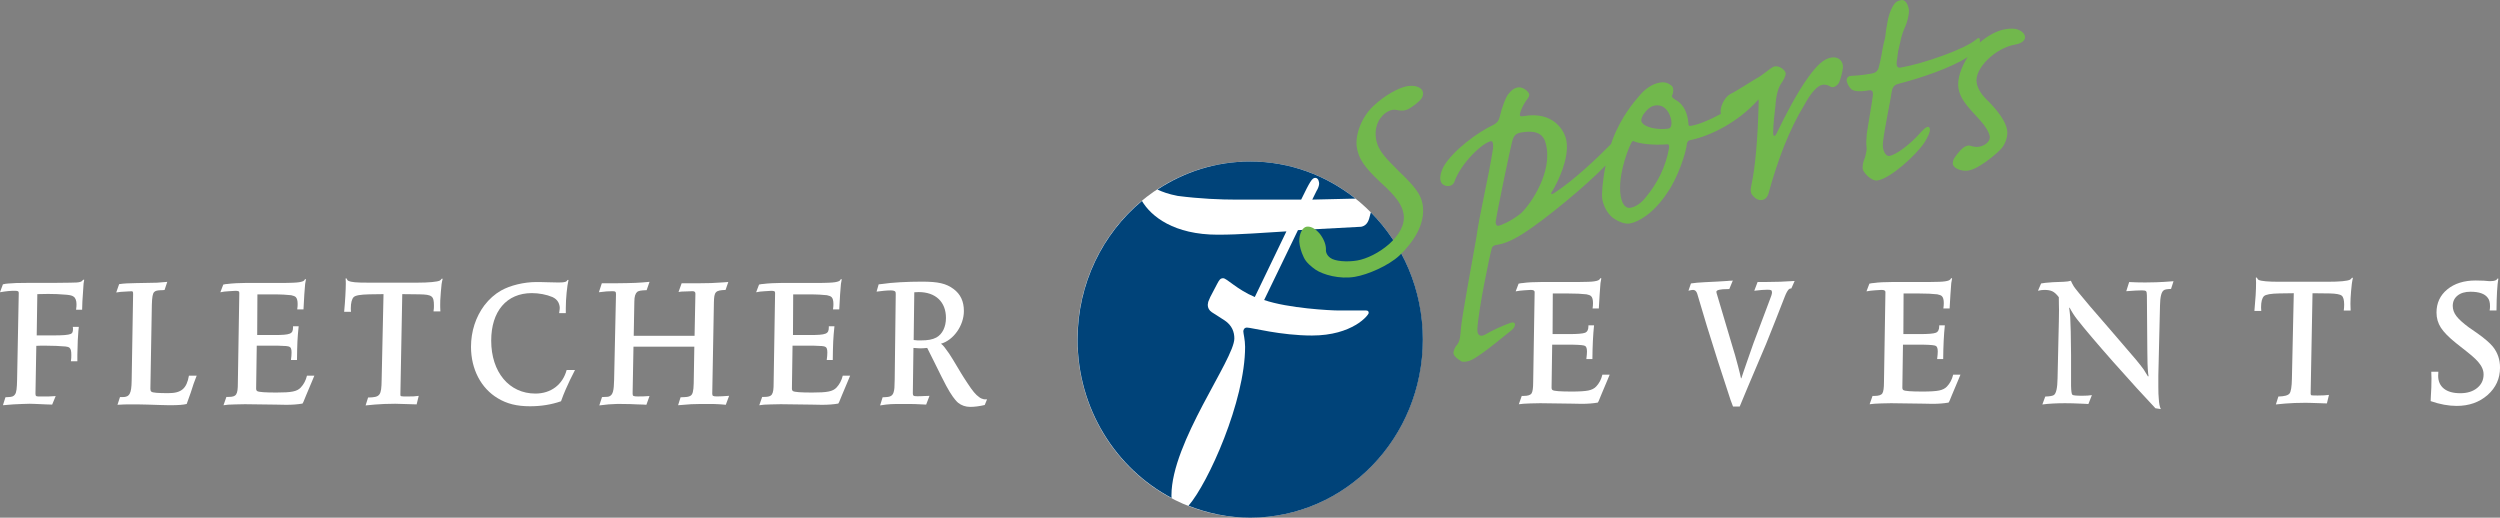 <?xml version="1.0" encoding="UTF-8"?>
<svg id="Layer_1" data-name="Layer 1" xmlns="http://www.w3.org/2000/svg" viewBox="0 0 1252.75 259.4">
  <rect x="0" y="0" width="1252.75" height="259.4" fill="#808080" stroke="none"/>
  <defs>
    <style>
      .cls-1 {
        fill: #004379;
      }

      .cls-1, .cls-2, .cls-3 {
        stroke-width: 0px;
      }

      .cls-2 {
        fill: #71b84c;
      }

      .cls-3 {
        fill: #fff;
      }
    </style>
  </defs>
  <g>
    <path class="cls-3" d="m712.89,170.16c0,49.29-38.72,89.24-86.5,89.24s-86.5-39.95-86.5-89.24,38.72-89.25,86.5-89.25,86.5,39.96,86.5,89.25"/>
    <path class="cls-1" d="m590.08,98.16c11.18,1.45,21.62,1.87,29.52,1.87h32.41c4.32-8.82,5.43-10.9,7.05-10.9s1.96,2.08,1.96,2.93c0,.8-.54,2.51-1.26,3.54l-2.18,4.42,21.65-.5c-14.63-11.61-32.88-18.6-52.75-18.6-17.11,0-33.04,5.21-46.48,14.06,2.4,1.13,5.52,2.31,10.07,3.17"/>
    <path class="cls-1" d="m587.02,248.18c0-26.62,31.51-68.12,31.51-78.58,0-3.14-1.08-6.49-4.84-9.02l-6.5-4.17c-1.26-.84-1.98-2.13-1.98-3.61.34-2.32,0-.82,1.25-3.96l3.41-6.5c1.1-2.09,1.62-2.92,3.07-2.92,1.8,0,6.86,5.63,15.84,9.42l15.85-32.9c-11.52.64-22.84,1.67-34.39,1.67-21.92,0-33.39-9.11-38.01-16.91-19.66,16.35-32.25,41.36-32.25,69.46,0,34.62,19.17,64.59,47.11,79.37-.06-.45-.08-.9-.08-1.35"/>
    <path class="cls-1" d="m686.93,106.4l-.88,3.25c-.74,2.32-1.98,3.58-3.96,3.98l-31.68,1.69-16.95,35.02c12.07,4.17,33.5,5.24,36.91,5.24h14.04c1.1,0,1.44.42,1.44,1.25,0,1.06-8.09,11.3-28.41,11.3-15.69,0-30.28-3.98-32.61-3.98-1.26,0-1.8,1.05-1.8,1.89,0,1.04.89,4.19.89,7.76,0,27.19-18.46,68.21-28.36,79.63,9.65,3.8,20.01,5.98,30.93,5.98,47.75,0,86.49-39.94,86.49-89.25,0-24.99-10-47.54-26.04-63.75"/>
  </g>
  <g>
    <path class="cls-3" d="m26.11,202.74l-3.13-.1c-5.54-.21-6.16-.32-8.04-.32-1.15,0-2.5.11-3.76.11-3.34.11-5.12.21-9.71.63l1.25-3.98c.73-.1,1.25-.1,1.57-.1,1.88-.1,2.61-.42,3.24-1.36.73-1.04.94-2.92,1.04-7.41l.83-43.45c0-.84-.52-1.05-2.09-1.05-1.77,0-3.65.1-7.31.73l1.46-3.96c1.25-.32,1.67-.32,2.82-.42,1.98-.21,5.22-.31,9.71-.31h12.74c1.04,0,3.86,0,8.46-.1,2.82,0,4.18-.11,5.12-.42.63-.21.94-.52,1.36-1.04h.52c-.1.73-.21,1.04-.31,1.88-.11,1.25-.21,2.82-.31,4.7-.31,3.65-.31,4.91-.42,8.45h-3.03c.21-1.57.21-1.98.21-2.82,0-1.78-.52-3.13-1.46-3.76-.73-.52-1.56-.73-3.44-.94-3.76-.31-6.16-.41-9.3-.41-1.46,0-2.61,0-5.43.1l-.31,20.68h8.36c4.8,0,7.41-.2,8.67-.73.84-.32,1.15-1.04,1.15-2.51,0-.21,0-.62-.11-1.04h3.03c-.1.83-.21,1.57-.21,1.99-.1,1.05-.21,2.61-.31,4.7-.11,3.13-.21,5.63-.21,7.31v3.24h-3.24c.21-1.46.21-1.98.21-3.13,0-1.99-.21-3.03-.94-3.66-.42-.32-1.04-.52-1.98-.62-2.19-.22-6.58-.42-10.65-.42-.83,0-2.19,0-3.97.1l-.42,23.92v.1c0,.62.1.94.42,1.15.31.21.73.21,3.97.21,1.78,0,2.92,0,5.74-.21l-1.77,4.28Z"/>
    <path class="cls-3" d="m98.56,188.23c-1.36,3.45-1.78,4.7-2.92,8.35-1.15,3.34-1.36,3.87-2.09,5.85-1.67.41-3.86.63-8.67.63-1.46,0-3.03-.11-4.49-.11l-6.48-.21c-2.92-.1-5.64-.1-8.15-.1-2.92,0-3.86,0-6.89.2l1.25-3.86h1.36c3.45,0,4.39-1.77,4.49-8.14l.73-43.44c0-1.25-.1-1.46-.94-1.46-.21,0-.73.1-1.67.1l-3.55.21-2.3.31,1.46-4.18c2.82-.41,4.39-.41,8.56-.52l5.22-.1c4.59,0,5.95-.1,10.34-.52l-1.36,4.07c-.83.11-1.46.11-1.88.11-1.98.1-2.71.31-3.34.94-.73.73-1.04,2.5-1.15,6.37l-.73,41.98v.1c0,.74.1,1.15.52,1.47.63.52,3.24.73,8.46.73,6.58,0,9.19-2.3,10.34-8.77h3.86Z"/>
    <path class="cls-3" d="m157.53,188.23c-.42,1.04-.62,1.46-1.04,2.51l-3.03,7.2-1.46,3.56-.42.73c-2.4.42-5.12.62-8.15.62-1.57,0-3.24-.1-5.22-.1l-15.46-.2c-.73,0-2.3,0-4.91.1-3.44.1-3.76.1-5.85.42l1.46-4.18h1.04c3.97,0,4.7-1.04,4.7-7l.73-45.11c0-.84-.42-1.05-1.98-1.05-.62,0-2.19.1-3.34.21-1.98.1-2.5.2-4.18.52l1.46-3.86c.94-.21,1.57-.31,2.09-.31,2.19-.31,6.58-.52,9.5-.52h18.27c1.26,0,2.92,0,5.12-.1,2.61-.11,3.86-.32,4.91-.73.52-.21.84-.52,1.04-1.04h.52c-.21.94-.21,1.25-.42,2.4-.31,3.45-.52,6.26-.83,12.74h-3.14c.21-1.36.21-2.09.21-2.72,0-1.67-.32-2.82-.94-3.45-.42-.41-1.26-.73-2.3-.94-1.78-.21-4.8-.42-9.19-.42h-7.73l-.11,20.37h8.25c8.56,0,9.71-.52,9.71-3.97v-.42h2.82c-.63,6.06-.73,8.57-.84,16.92h-3.03c.21-1.67.31-2.4.31-3.76,0-1.67-.31-2.5-.94-2.82-.63-.42-2.19-.52-6.06-.62h-10.44l-.31,21.51c0,.62.21,1.05.52,1.25.73.52,4.18.73,9.61.73,7.62,0,10.34-.52,12.22-2.51,1.46-1.57,2.5-3.44,3.13-5.95h3.65Z"/>
    <path class="cls-3" d="m208.78,202.64c-1.46,0-2.5-.1-3.13-.1-5.53-.11-6.16-.22-7.62-.22-1.57,0-3.45.11-5.43.11-3.97.21-5.43.31-9.4.73l1.25-3.97c6.06-.11,6.68-.94,6.79-8.88l.94-42.92-7.1.1c-4.59.11-6.89.52-7.83,1.36-.94.94-1.46,2.92-1.46,5.64,0,.52,0,.94.1,1.77h-3.44c.52-5.43.83-11.38.83-14.1,0-.62,0-1.46-.1-2.61h.52c.21.62.42.94.83,1.15,1.57.73,3.76.94,10.34.94h24.12c5.95,0,10.13-.42,11.38-1.04.31-.21.63-.42.94-.94h.52c-.52,2.19-.63,2.71-.94,6.78-.31,3.77-.31,4.91-.31,6.27,0,.73,0,1.88.1,3.34h-3.45c.21-1.46.21-1.98.21-2.92,0-4.8-.94-5.53-7.21-5.64l-8.66-.1-.94,50.23v.11c0,.94.1.94,3.55.94,2.71,0,3.45,0,5.64-.31l-1.05,4.28Z"/>
    <path class="cls-3" d="m288.13,185.41c-1.15,2.19-1.46,2.92-2.51,5.01-.83,1.78-1.57,3.34-2.19,4.8-.94,2.19-1.36,3.24-2.3,5.85-4.8,1.67-9.92,2.51-15.56,2.51-6.58,0-11.59-1.26-16.08-3.98-8.46-5.01-13.47-14.62-13.47-25.79,0-7.83,2.4-15.04,6.68-20.78,2.4-3.13,5.22-5.64,8.35-7.42,4.6-2.61,11.49-4.28,17.75-4.28.83,0,2.82,0,5.85.11l4.49.1h1.25c2.61,0,3.55-.31,3.97-1.25h.52c-.73,3.03-1.36,9.3-1.36,14.1v2.51h-3.34c.21-1.47.31-1.99.31-2.61,0-.94-.31-1.99-.73-2.82-.62-1.15-1.57-1.98-2.92-2.61-2.92-1.25-6.79-1.98-10.34-1.98-12.64,0-20.36,9.09-20.36,23.81,0,15.78,8.98,26.53,22.14,26.53,7.83,0,13.68-4.49,15.66-11.8h4.18Z"/>
    <path class="cls-3" d="m363.7,202.84c-.94-.1-1.67-.2-2.19-.2-.84-.1-2.19-.1-4.28-.21h-5.95c-3.45,0-5.85.11-11.49.63l1.25-3.98c3.24-.1,3.97-.2,4.91-.73,1.15-.62,1.57-2.29,1.67-6.27l.31-18.37h-30.49l-.42,22.66v1.04c0,1.04.42,1.25,2.61,1.25,1.98,0,3.13,0,5.85-.21l-1.57,4.38-1.46-.1-3.24-.1c-1.46-.1-4.8-.21-8.04-.21h-2.09c-3.34.11-4.8.21-8.77.73l1.36-4.18c2.82-.1,3.34-.1,3.97-.52,1.46-.83,1.98-2.71,2.09-7.94l.94-42.92v-.21c0-1.25-.31-1.46-1.88-1.46-1.88,0-3.45.1-6.68.52l1.46-4.49h6.27c10.44-.11,12.01-.21,17.65-.73l-1.46,4.18c-3.03.1-3.86.31-4.7.83-.94.84-1.46,2.29-1.46,5.01l-.31,17.02h30.49l.42-21.1c0-.83-.42-1.25-1.46-1.25-.31,0-1.15,0-2.51.1l-3.03.1-1.46.21,1.56-4.38h8.77c4.28,0,7.62-.11,11.69-.42l2.92-.21-1.36,3.97c-5.12.21-5.74.84-5.85,6.27l-.83,45.74c0,1.15.42,1.36,2.51,1.36,1.46,0,3.13-.11,5.95-.31l-1.67,4.48Z"/>
    <path class="cls-3" d="m426.01,188.23c-.42,1.04-.62,1.46-1.04,2.51l-3.03,7.2-1.46,3.56-.42.73c-2.4.42-5.12.62-8.15.62-1.57,0-3.24-.1-5.22-.1l-15.46-.2c-.73,0-2.3,0-4.91.1-3.44.1-3.76.1-5.85.42l1.46-4.18h1.04c3.97,0,4.7-1.04,4.7-7l.73-45.11c0-.84-.42-1.05-1.98-1.05-.62,0-2.19.1-3.34.21-1.98.1-2.5.2-4.18.52l1.46-3.86c.94-.21,1.57-.31,2.09-.31,2.19-.31,6.58-.52,9.5-.52h18.27c1.25,0,2.92,0,5.12-.1,2.61-.11,3.86-.32,4.91-.73.52-.21.84-.52,1.04-1.04h.52c-.21.94-.21,1.25-.42,2.4-.31,3.45-.52,6.26-.84,12.74h-3.13c.21-1.36.21-2.09.21-2.72,0-1.67-.31-2.82-.94-3.45-.42-.41-1.25-.73-2.3-.94-1.78-.21-4.8-.42-9.19-.42h-7.73l-.11,20.37h8.25c8.56,0,9.71-.52,9.71-3.97v-.42h2.82c-.63,6.06-.73,8.57-.84,16.92h-3.03c.21-1.67.31-2.4.31-3.76,0-1.67-.31-2.5-.94-2.82-.63-.42-2.19-.52-6.06-.62h-10.44l-.31,21.51c0,.62.21,1.05.52,1.25.73.52,4.18.73,9.61.73,7.62,0,10.34-.52,12.22-2.51,1.46-1.57,2.5-3.44,3.13-5.95h3.65Z"/>
    <path class="cls-3" d="m493.45,202.95c-2.71.63-5.12.94-7.31.94-2.3,0-4.38-.73-6.06-2.08-.94-.83-1.77-1.88-2.61-3.03-2.3-3.34-3.34-5.22-9.61-17.97-.73-1.46-1.77-3.55-3.24-6.47-1.98.21-2.61.21-3.55.21s-1.67-.11-3.34-.21l-.31,22.66v.1c0,1.26.42,1.46,2.19,1.46.94,0,2.09,0,3.34-.1l2.82-.1-1.67,4.38c-4.91-.31-6.79-.31-11.59-.31-5.53,0-7,0-11.49.73l1.26-4.08c2.61-.1,3.45-.2,4.28-.73.62-.42,1.04-1.05,1.25-1.88.42-1.46.42-2.2.52-6.37l.52-42.71v-.1c0-.84-.1-1.04-.31-1.25-.32-.31-1.15-.52-2.2-.52-2.09,0-4.8.31-7.1.62l1.05-3.65c.83-.11,1.46-.21,1.88-.21,4.7-.73,12.53-1.15,19.84-1.15,8.15,0,12.12.94,15.77,3.65,3.55,2.61,5.22,6.27,5.22,11.07,0,7.31-5.22,14.62-11.49,16.39.84.62,1.15.94,1.88,1.89,1.46,1.87,3.03,4.17,4.18,6.15l4.07,6.79c.73,1.25,1.78,2.82,3.14,4.91,2.61,3.97,4.07,5.75,5.85,7,.62.52,1.57.94,2.19,1.04.41.1.52.1,1.36.1h.42l-1.15,2.82Zm-32.06-32.37c3.65,0,5.85-.42,7.83-1.46,3.03-1.67,4.8-5.33,4.8-9.81,0-8.05-5.22-12.95-13.68-12.95-.52,0-1.25.1-2.19.1l-.31,23.92c1.57.21,2.09.21,3.55.21Z"/>
  </g>
  <g>
    <path class="cls-3" d="m802.96,187.74h3.65l-1.04,2.51-3.03,7.2-1.46,3.55-.42.73c-2.37.42-5.08.63-8.14.63-.49,0-1.31-.02-2.45-.05-1.15-.04-2.07-.05-2.77-.05l-15.45-.21c-1.53,0-3.17.03-4.91.1-2.58.07-4.52.21-5.85.42l1.46-4.18h1.04c2.02,0,3.3-.42,3.86-1.25.56-.83.83-2.75.83-5.74l.73-45.09c0-.69-.66-1.04-1.98-1.04-.7,0-1.81.07-3.34.21-1.32.07-2.71.24-4.18.52l1.46-3.86c.9-.21,1.6-.31,2.09-.31,2.44-.35,5.6-.52,9.5-.52h18.27c1.95,0,3.65-.03,5.12-.1,2.3-.07,3.93-.31,4.91-.73.49-.21.83-.56,1.04-1.04h.52c-.07.35-.14.77-.21,1.25-.07.49-.14.87-.21,1.15-.28,3.41-.56,7.66-.83,12.73h-3.13c.14-.9.21-1.81.21-2.71,0-1.67-.31-2.82-.94-3.44-.42-.42-1.18-.73-2.3-.94-2.37-.28-5.43-.42-9.19-.42h-7.72l-.1,20.35h8.25c4.24,0,6.92-.23,8.04-.68,1.11-.45,1.67-1.55,1.67-3.29v-.42h2.82c-.49,4.59-.77,10.23-.83,16.91h-3.03c.21-1.67.31-2.92.31-3.76,0-1.53-.31-2.47-.94-2.82-.49-.35-2.51-.56-6.05-.63h-10.44l-.31,21.5c0,.63.17,1.04.52,1.25.69.49,3.9.73,9.6.73,3.83,0,6.59-.17,8.3-.52,1.7-.35,3.01-1.01,3.91-1.98,1.53-1.6,2.57-3.58,3.13-5.95Z"/>
    <path class="cls-3" d="m899.31,140.77l-1.67,3.76c-.56,0-.98.14-1.25.42-.63.63-1.29,1.81-1.98,3.55l-4.49,11.48-4.91,12.32c-1.25,3.06-4.28,10.2-9.08,21.4l-4.17,10.02h-3.34c-.63-1.67-1.04-2.78-1.25-3.34l-6.47-19.83c-3.2-10.16-5.01-15.94-5.43-17.33l-4.8-16.08c-.42-1.25-1.11-1.88-2.09-1.88-.42,0-1.18.14-2.3.42l1.25-3.65c1.74-.28,4.07-.49,6.99-.63l6.26-.31,5.01-.31c.35,0,.73-.03,1.15-.1h.63c.07,0,.21-.02.42-.05.21-.03.38-.05.52-.05l-1.77,4.28h-.73c-3.83,0-5.74.45-5.74,1.36,0,.07.02.17.05.31.03.14.05.24.05.31l8.25,27.77c.56,1.67,1.39,4.63,2.51,8.87.76,2.92,1.25,4.94,1.46,6.05h.21l1.04-3.13c0-.07.66-1.98,1.98-5.74l3.03-8.66,7.93-21.09c.9-2.23,1.36-3.65,1.36-4.28s-.14-1.03-.42-1.2c-.28-.17-.91-.26-1.88-.26-1.53,0-3.72.17-6.58.52l1.67-4.38h3.76c4.94,0,9.88-.17,14.82-.52Z"/>
    <path class="cls-3" d="m978.74,187.74h3.65l-1.04,2.51-3.03,7.2-1.46,3.55-.42.73c-2.37.42-5.08.63-8.14.63-.49,0-1.31-.02-2.45-.05-1.15-.04-2.07-.05-2.77-.05l-15.45-.21c-1.53,0-3.17.03-4.91.1-2.58.07-4.52.21-5.85.42l1.46-4.18h1.04c2.02,0,3.3-.42,3.86-1.25.56-.83.83-2.75.83-5.74l.73-45.09c0-.69-.66-1.04-1.98-1.04-.7,0-1.81.07-3.34.21-1.32.07-2.71.24-4.18.52l1.46-3.86c.9-.21,1.6-.31,2.09-.31,2.44-.35,5.6-.52,9.5-.52h18.27c1.95,0,3.65-.03,5.12-.1,2.3-.07,3.93-.31,4.91-.73.49-.21.83-.56,1.04-1.04h.52c-.07.35-.14.77-.21,1.25-.07.49-.14.87-.21,1.15-.28,3.41-.56,7.66-.83,12.73h-3.13c.14-.9.21-1.81.21-2.71,0-1.67-.31-2.82-.94-3.44-.42-.42-1.18-.73-2.3-.94-2.37-.28-5.43-.42-9.19-.42h-7.72l-.1,20.35h8.25c4.24,0,6.92-.23,8.04-.68,1.11-.45,1.67-1.55,1.67-3.29v-.42h2.82c-.49,4.59-.77,10.23-.83,16.91h-3.03c.21-1.67.31-2.92.31-3.76,0-1.53-.31-2.47-.94-2.82-.49-.35-2.51-.56-6.05-.63h-10.44l-.31,21.5c0,.63.17,1.04.52,1.25.69.49,3.9.73,9.6.73,3.83,0,6.59-.17,8.3-.52,1.7-.35,3.01-1.01,3.91-1.98,1.53-1.6,2.57-3.58,3.13-5.95Z"/>
    <path class="cls-3" d="m1048.26,197.97l-1.77,4.49-1.46-.1-2.3-.1c-2.92-.14-5.57-.21-7.93-.21-4.38,0-8.18.21-11.38.63l1.46-3.97c2.16-.07,3.58-.31,4.28-.73,1.18-.76,1.81-3.55,1.88-8.35l.42-18.79c.21-7.86.31-13.01.31-15.45,0-.35-.02-1.23-.05-2.66-.04-1.43-.05-2.7-.05-3.81-1.11-1.46-2.18-2.44-3.18-2.92-1.01-.49-2.35-.73-4.02-.73-.98,0-2.05.14-3.24.42l1.57-3.65c.84-.21,2.82-.42,5.95-.63l5.32-.21c1.6-.07,2.82-.24,3.65-.52.42.98.9,1.92,1.46,2.82.56.91,3.3,4.28,8.25,10.13l8.77,10.13,7.72,8.98c5.01,5.71,8.42,9.81,10.23,12.32.14.21.87,1.39,2.19,3.55l.31-.1c-.14-.83-.21-1.29-.21-1.36-.28-2.64-.42-6.68-.42-12.11l-.21-26.93c0-1.18-.14-1.91-.42-2.19-.28-.28-.98-.42-2.09-.42-1.67,0-4.28.14-7.83.42l1.46-4.59c2.51.14,5.18.21,8.04.21,2.5,0,4.35-.03,5.53-.1,2.23-.07,5.12-.24,8.66-.52l-1.25,3.86c-1.95.07-3.13.28-3.55.63-1.25.7-1.91,3.27-1.98,7.72l-.83,35.07v5.74c0,2.51.07,4.42.21,5.74.14,2.51.49,4.28,1.04,5.32l-2.71-.42-9.39-10.13-11.8-13.15c-8.35-9.46-14.37-16.56-18.06-21.29-1.32-1.67-2.58-3.62-3.76-5.85l-.21.1c.07.49.16,1.18.26,2.09.1.91.19,1.74.26,2.51.21,3.41.35,9.74.42,19v15.55c.07,2.58.28,4.04.63,4.38.28.35,1.91.52,4.91.52,1.95,0,3.58-.1,4.91-.31Z"/>
    <path class="cls-3" d="m1167.05,197.87l-1.04,4.28c-.56,0-1.18-.02-1.88-.05-.7-.04-1.11-.05-1.25-.05-2.09-.07-3.79-.12-5.11-.16-1.32-.03-2.16-.05-2.51-.05-.49,0-1.34.02-2.56.05-1.22.04-2.18.05-2.87.05-3.27.14-6.4.38-9.39.73l1.25-3.97c2.99-.07,4.85-.57,5.58-1.51.73-.94,1.13-3.39,1.2-7.36l.94-42.9-7.1.1c-4.32.07-6.93.52-7.83,1.36-.98.98-1.46,2.85-1.46,5.64,0,.63.03,1.22.1,1.77h-3.44c.56-5.78.83-10.47.83-14.09,0-.97-.04-1.84-.1-2.61h.52c.21.56.49.94.84,1.15,1.32.63,4.77.94,10.33.94h24.11c6.19,0,9.99-.35,11.38-1.04.42-.28.73-.59.94-.94h.52c-.42,1.74-.73,4-.94,6.79-.21,2.51-.31,4.59-.31,6.26,0,1.25.03,2.37.1,3.34h-3.45c.14-.97.21-1.95.21-2.92,0-2.37-.42-3.88-1.25-4.54-.83-.66-2.82-1.03-5.95-1.1l-8.66-.1-.94,50.21v.1c0,.49.16.77.47.84.31.07,1.34.1,3.08.1,2.3,0,4.17-.1,5.64-.31Z"/>
    <path class="cls-3" d="m1250.98,155.59h-3.44c.14-.63.21-1.32.21-2.09,0-1.95-.38-3.37-1.15-4.28-1.46-2.02-4.35-3.03-8.66-3.03-2.71,0-4.87.64-6.47,1.93-1.6,1.29-2.4,3.01-2.4,5.17,0,1.81.61,3.51,1.83,5.11,1.22,1.6,3.29,3.48,6.21,5.64l4.38,3.03c3.62,2.58,6.19,4.8,7.72,6.68,2.37,2.99,3.55,6.47,3.55,10.44,0,5.5-2.07,10.07-6.21,13.73-4.14,3.65-9.31,5.48-15.5,5.48-4.11,0-8.46-.8-13.05-2.4,0-.42.02-.9.05-1.46.03-.56.05-.9.05-1.04.21-2.78.31-5.74.31-8.87,0-1.25-.04-2.37-.1-3.34h3.55c-.07.63-.1,1.29-.1,1.98,0,2.78.96,4.94,2.87,6.47,1.91,1.53,4.65,2.3,8.19,2.3s6.3-.87,8.46-2.61c2.16-1.74,3.24-4,3.24-6.79,0-.83-.1-1.57-.31-2.19-.35-1.11-.87-2.12-1.57-3.03-1.04-1.53-3.06-3.48-6.05-5.85l-5.95-4.7c-3.55-2.85-6.05-5.41-7.52-7.67-1.46-2.26-2.19-4.78-2.19-7.57,0-4.8,1.81-8.68,5.43-11.64,3.62-2.96,8.35-4.44,14.2-4.44,1.81,0,3.17.04,4.07.1l2.5.21h1.04c1.88,0,2.96-.42,3.24-1.25h.52c-.56,3.13-.87,8.46-.94,15.97Z"/>
  </g>
  <g>
    <path class="cls-2" d="m712.81,102.15c-.81-4.76-4.05-8.93-11.83-16.33-5.93-6.07-10.38-9.86-11.45-16.21-.78-4.59.68-8.83,2.68-10.98,1.47-2.06,4.9-4.28,7.76-3.49,2.27.52,4.24.37,6.06-.66,1.82-1.03,5.05-3.4,6.22-5.05,1.17-1.65,1.17-3.83-.31-5.03s-3.92-1.7-6.92-1.19c-3.88.66-11.05,4.41-16.83,9.92-6.57,6.19-9.2,15.35-8.27,20.82.99,5.82,3.85,9.87,11.84,17.41,8.34,7.48,10.85,11.59,11.57,15.83,1.85,10.94-13.57,21.71-23.27,23.35-4.94.84-11.18.44-13.47-1.35-1.65-1.17-2.3-2.88-2.16-4.17.05-1.82-.63-4.79-3.17-7.99-2.48-2.85-4.8-3.72-6.57-3.43-2.12.36-3.73,3.72-3.63,7.51.18,2.15.84,4.94,2.23,7.79,1.18,2.7,4.1,4.93,5.96,6.25,3.68,2.46,11.9,4.88,19.66,3.57,6.53-1.1,16.84-5.57,22.33-10.67,6.72-6.4,13.32-15.68,11.62-25.74l-.03-.18Z"/>
    <path class="cls-2" d="m917.79,28.82l-.18.03c-3.88.66-7.14,3.93-11.27,9.53-5.75,7.87-12.04,20-15.79,27.89-1.05,2.36-2.11,2.54-2-.02.08-4.91.65-9,1.09-12.89.34-5.5,1.36-9.12,2.8-11.36,1.17-1.65,2.43-3.86,2.37-5.3-.27-1.59-3.01-3.85-5.48-3.43-1.41.24-3.44,2.21-7.17,4.84-4.14,2.33-12.13,7.68-15.33,9.13-3.11,1.98-4.87,6.63-4.63,9.13.04.24.09.47.14.69-6.08,3.34-11.46,5.4-14.8,5.96-1.41.24-1.47-.11-1.5-1.38-.39-4.47-1.93-9.29-6.71-11.75-.83-.59-1.89-1.5-1.45-2.11.7-1.21.96-3.97-.28-4.85-1.27-1.06-3.06-2.02-5.71-1.57l-.18.03c-4.23.72-7.9,3.7-10.45,6.85-1.97,2.33-8.83,10.02-13.33,22.04-.21.62-.41,1.24-.61,1.86-6.62,6.78-19.08,18.6-28.65,24.68-1.15.74-1.91.51-.88-.94,2.99-4.86,8.49-16.32,7.2-24.99-.72-5.32-6.57-15.22-21.21-12.74-1.06.18-2.47.42-2.15-.91.23-1.85,1.87-5.03,3.04-6.68,1.5-1.89,2.05-2.89,1.31-4.03-.77-1.32-3.24-3.08-5.36-2.72l-.18.03c-1.41.24-3.06,1.24-4.23,2.89-1.58,1.36-3.78,7.72-4.71,11.87-.41,1.88-1.46,3.15-3.14,3.98-7.58,3.46-20.5,12.9-25.1,21.12-1.08,2.18-1.78,4.47-1.46,6.42.24,2.5,2.75,3.35,4.33,3.08,1.06-.18,1.91-.5,2.58-1.89,3.42-9.83,14.57-20.07,18.48-20.55.88-.15,1.18,1.62.98,3.64-2.35,15.1-6.98,33.84-8.39,44.79-1.86,10.48-7.14,39.32-7.66,44.85-.4,4.06-.28,6.94-2.27,9.09-.91,1.06-1.67,3-1.49,4.06.24,1.41,2.3,2.88,4.13,4.02,1.29.14,1.82.05,2.53-.06,1.59-.27,3.26-1.1,5.7-2.78,5.23-3.43,10.45-7.94,16.85-13.01,2.08-1.62,2.46-4.77-.95-3.47-3.09,1.07-8.99,3.7-12.28,5.71-2.32,1.3-4.06.69-4.04-2.4.39-9.5,6.41-38.29,7.25-40.79.5-1.35,1.38-1.5,2.44-1.68,2.12-.36,5.65-.96,12.87-5.44,11.24-7.07,32.34-24.57,41.71-34.4-1.56,7.82-2.06,14.6-1.66,16.92.51,3,2.25,6.88,5.2,9.28,3.51,2.49,6.54,3.25,8.66,2.89,4.06-.69,11.87-4.91,18.79-15.52,4.98-7.01,9.36-19.73,9.79-24.7.38-.97.67-1.38,1.73-1.56,10-2.05,23.89-8.94,33.81-20.06.1-.11.19-.23.27-.35.08.46.12.97.11,1.55-.45,18.77-1.75,32.6-3.58,41.07-.64,2.65-.52,4.44.57,5.53,1.59,1.91,3.15,2.55,4.74,2.28,1.59-.27,2.85-1.39,3.46-4.21,4.29-15.42,9.87-30.7,17.84-43.67,3.04-5.6,6.21-9.4,9.04-9.88,1.41-.24,3.15.38,4.18,1.11,1.15.35,2.71-.1,4-2.13.79-1.77,1.69-5.01,1.98-7.59.23-2.94-2.04-5.64-5.75-5.02Zm-156.2,78.51c-4.49,3.48-9.22,5.55-10.81,5.82-.88.15-1.44-1.03-1.27-2.14.55-4.27,7.53-38.11,8.49-41,.47-1.53,1.29-3.12,4.11-3.6l.18-.03c10.23-1.73,12.07,2.68,12.85,8.35,1.86,14.2-9.84,29.79-13.54,32.6Zm74.78-33.16c-1.65,9.54-6.04,17.9-11.47,24.44-2.52,3.33-5.49,5.1-7.78,5.49l-.18.03c-1.94.33-4-1.14-4.81-5.9-1.49-8.82,2.62-20.95,5.02-26.07.56-1,.97-1.8,1.58-1.36,2.36,1.05,8.89,2.13,16.77,1.52.71-.12,1,.56.86,1.85Zm1.21-12.18c-.14,1.29-.35,2.24-1.76,2.48-4.79.63-11.86-.35-13.3-3.56-.3-.68.05-1.82.87-3.41,1.76-2.48,3.64-4.24,5.75-4.6l.18-.03c6-1.01,8.46,6.01,8.26,9.13Z"/>
    <path class="cls-2" d="m1014.71,18.23c-.24-1.41-1.54-2.64-3.48-3.4-1.74-.61-3.74-.64-6.38-.19l-.18.03c-3.99.68-8.76,3.26-12.61,6.67.09-.68.09-1.27.03-1.63-.12-.71-.71-.97-1.65-.08-5.52,4.93-26.94,12.36-38.06,14.24-1.59.27-2.3-.7-1.86-3.5.32-1.32.37-4.24,1.07-6.53.81-3.77,1.31-6.21,2.59-9.33,1.76-3.56,2.63-8.07,2.33-9.83-.48-2.82-1.92-4.94-3.69-4.64-1.76.3-3.15.71-4.64,3.69-1.79,3.39-2.31,6.74-2.74,9.54-.44,1.71-.52,4.44-.84,5.77-.35,1.15-1.19,4.74-1.71,8.09-.26,1.68-.87,4.5-1.54,6.97-.61,1.74-1.76,2.48-3.52,2.77-2.47.42-5.29.9-9.97,1.14-2-.03-2.67,1.36-2.46,2.59.24,1.41,1.27,3.23,2.33,4.14,1.27,1.06,4.56,1.22,7.38.75l1.06-.18c1.94-.33,2.41.32,2.36,2.14-.43,3.88-2.67,16.42-3.07,19.39-.23,2.94-.4,5.15-.16,6.56.27,1.59-.08,2.74-.72,5.38-1.05,2.36-1.4,4.59-1.16,6,.24,1.41,4.13,6.2,7.49,5.63,6.53-1.1,19.26-12.7,23.46-19.03,1.14-1.83,3.08-5.42,2.66-6.8-.33-1.94-2.15-.91-4.29,1.45-5.6,6.57-12.91,11.62-15.91,12.13-1.76.3-3.68-2.46-3.31-6.7.98-8.15,3.95-21.72,4.41-25.42.23-1.85,1.05-3.44,3.14-3.98,11.74-3,26.67-8.13,34.93-13.47-3.2,5.03-5.4,11.03-4.6,15.78.39,2.29,1.54,4.82,2.96,6.76,1.48,2.29,5.02,6.05,7.91,9.19,2.45,2.67,4.43,5.79,4.81,8.08.33,1.94-1.7,3.92-3.58,4.6-2.2.92-3.88.66-5.59.22-1.18-.53-2.06-.38-3.56.42-1.47.97-2.85,2.48-4.61,4.95-1.05,1.27-1.2,2.56-1.2,3.65.83,2.76,5.33,3.63,7.8,3.22,1.59-.27,3.79-1.19,5.76-2.43,3.47-2.04,8.43-5.96,10.71-8.53,2-2.15,3.49-6.21,2.95-9.39-.75-4.41-4.7-9.55-9.09-14.07-3.45-3.23-5.57-6.13-6.17-9.66-1.19-7.06,9.4-17.38,19.28-19.05,3-.51,5.29-1.98,4.93-4.1Z"/>
  </g>
</svg>
